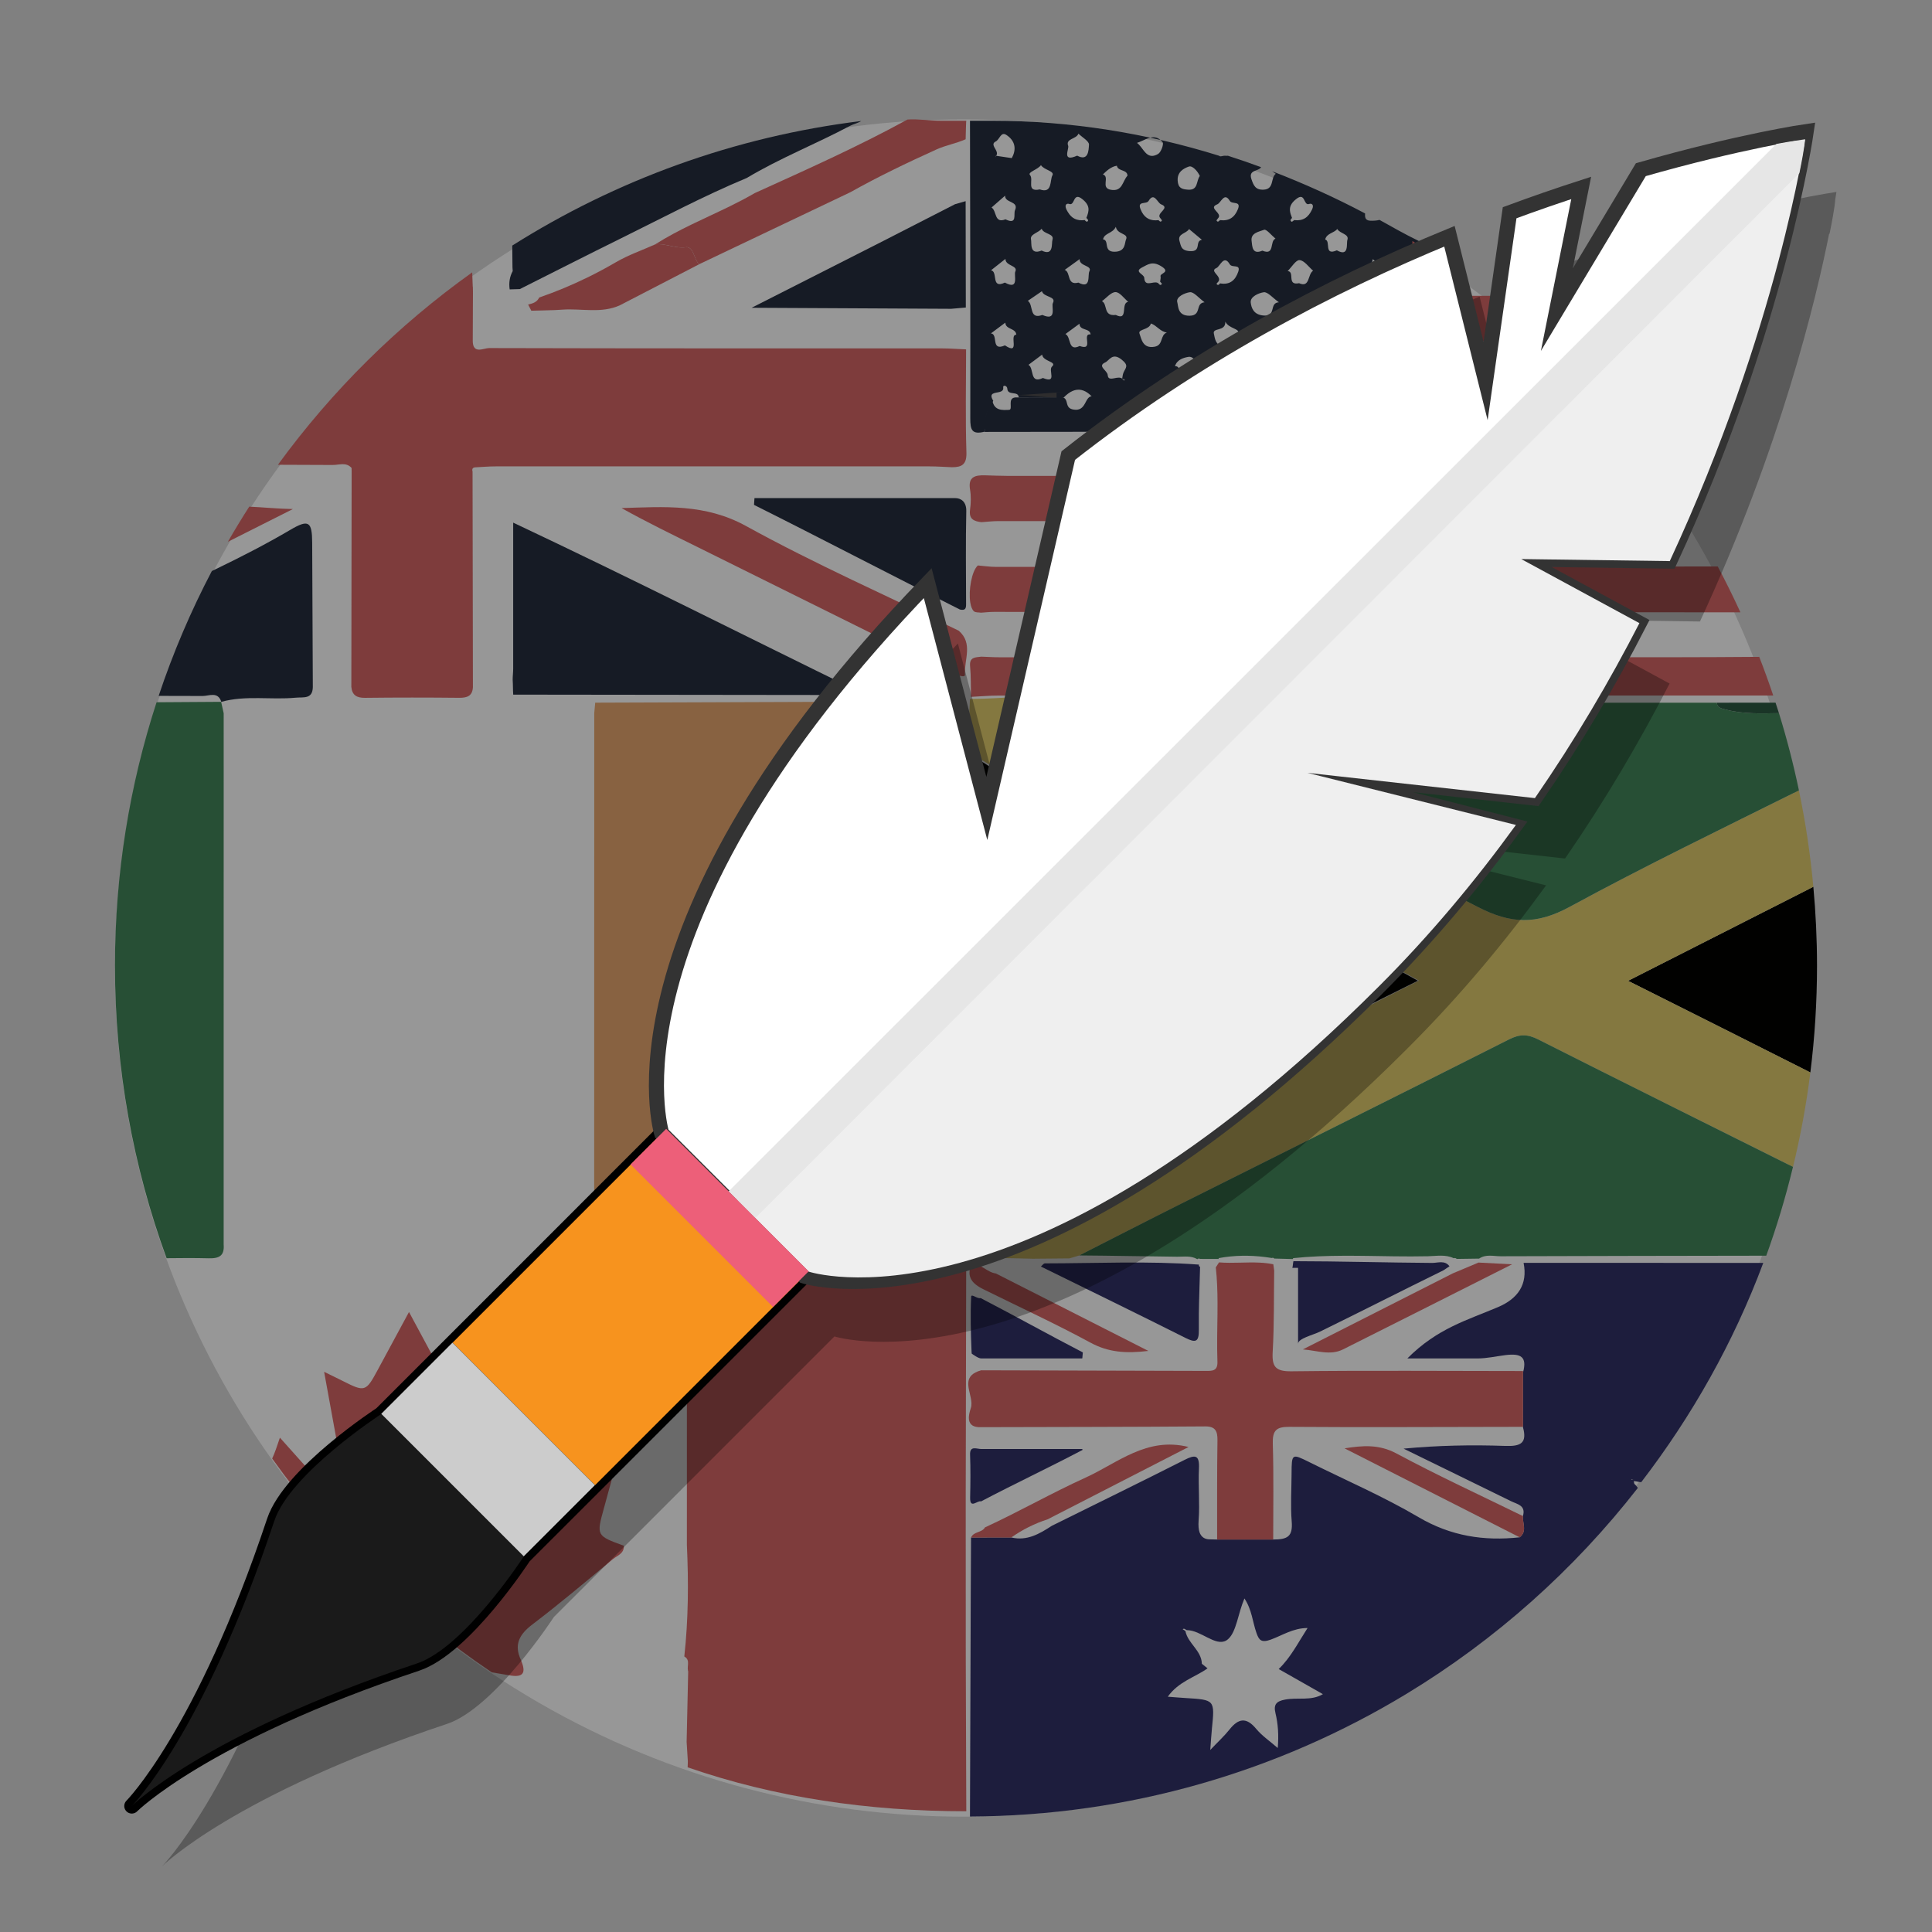 <?xml version="1.0" encoding="utf-8"?>
<!-- Generator: Adobe Illustrator 16.0.0, SVG Export Plug-In . SVG Version: 6.00 Build 0)  -->
<!DOCTYPE svg PUBLIC "-//W3C//DTD SVG 1.1//EN" "http://www.w3.org/Graphics/SVG/1.1/DTD/svg11.dtd">
<svg version="1.1" xmlns="http://www.w3.org/2000/svg" xmlns:xlink="http://www.w3.org/1999/xlink" x="0px" y="0px" width="128px"
	 height="128px" viewBox="0 0 128 128" enable-background="new 0 0 128 128" xml:space="preserve">
<rect x="0" y="0" width="128" height="128" fill="#808080" stroke="none"/>
<g id="Layer_2">
	<g>
		<circle fill="#979797" cx="63.843" cy="64.133" r="56.226"/>
		<path fill="none" d="M67.032,10.474c-0.334-0.05-0.667-0.099-1-0.147C66.365,10.375,66.698,10.424,67.032,10.474
			c0.302-0.546,0.231-1.036-0.174-1.396C67.264,9.438,67.334,9.927,67.032,10.474z"/>
		<polygon fill="none" points="65.995,10.332 65.98,10.318 65.995,10.332 66.001,10.321 66.001,10.321 		"/>
		<path fill="none" d="M64.265,8c0.478,0,0.956,0,1.434,0C65.134,8,64.568,7.972,64,7.972S62.866,8,62.302,8
			c0.572,0,1.145,0,1.717,0C64.101,8,64.183,8,64.265,8z"/>
		<path fill="none" d="M63.762,110.58c0.008-0.179,0.057-0.351,0.224-0.497c0.011,3.425,0.022,6.85,0.033,10.275l0,0
			c-0.011-3.426-0.022-6.851-0.033-10.276C63.818,110.229,63.77,110.401,63.762,110.58z"/>
		<path fill="none" d="M66.001,10.321c-0.007-0.001-0.014-0.002-0.021-0.003C65.987,10.319,65.994,10.32,66.001,10.321
			L66.001,10.321z"/>
		<path fill="none" d="M76.753,14.583c0.04-0.042,0.082-0.084,0.125-0.125C76.835,14.499,76.794,14.541,76.753,14.583L76.753,14.583
			z"/>
		<path fill="none" d="M39.365,82.686c0.002-11.813,0.004-23.625,0.006-35.436l0,0C39.369,59.061,39.367,70.873,39.365,82.686z"/>
		<path fill="none" d="M65.002,90.786c0.001-0.387,0.002-0.773,0.004-1.16c-0.195-0.046-0.536-0.087-0.62-0.138
			c0.084,0.051,0.425,0.092,0.62,0.138C65.004,90.013,65.003,90.399,65.002,90.786c-1.197,0.33-0.828,1.112-0.686,1.832
			C64.174,91.898,63.805,91.116,65.002,90.786z"/>
		<path fill="none" d="M76.346,10.328c-0.477,0.019-0.661-0.606-1.018-0.86h-0.001C75.685,9.721,75.868,10.347,76.346,10.328z"/>
		<path fill="none" d="M39.434,46.553c6.157-0.022,12.314-0.043,18.471-0.066l0,0C51.748,46.51,45.591,46.531,39.434,46.553
			L39.434,46.553z"/>
		<path fill="none" d="M71.831,14.582c0.047-0.048,0.095-0.096,0.144-0.144C71.926,14.485,71.878,14.533,71.831,14.582
			L71.831,14.582z"/>
		<path fill="none" d="M65.971,9.372c-0.317,0.162-0.056,0.398,0.045,0.641C65.915,9.77,65.653,9.534,65.971,9.372z"/>
		<path fill="none" d="M107.865,28.555L107.865,28.555c-4.761-0.01-9.521-0.021-14.281-0.03c-0.018-0.736-0.034-1.471-0.052-2.207
			c0.018,0.736,0.034,1.471,0.052,2.207C98.344,28.534,103.104,28.544,107.865,28.555z"/>
		<path fill="none" d="M85.553,84.188c-0.378-0.006-0.756-0.012-1.135-0.017C84.797,84.176,85.175,84.182,85.553,84.188
			L85.553,84.188z"/>
		<path fill="none" d="M79.426,87.057c0.013-1.043,0.059-2.086,0.082-3.129c0.348,0.013,0.695,0.026,1.042,0.039
			c0.086,0.78,0.111,1.563,0.114,2.344c-0.003-0.781-0.028-1.563-0.114-2.344c-0.347-0.013-0.694-0.026-1.042-0.04
			C79.484,84.971,79.438,86.014,79.426,87.057z"/>
		<path fill="none" d="M63.181,32.825c-0.104-0.618-0.212-1.234-0.107-1.869c0,0,0,0,0,0C62.969,31.59,63.077,32.208,63.181,32.825z
			"/>
		<path fill="none" d="M95.512,84.167L95.512,84.167c-2.761,1.353-5.521,2.706-8.283,4.058C89.99,86.873,92.751,85.52,95.512,84.167
			z"/>
		<path fill="none" d="M108.235,98.261c0.018,0.018,0.03,0.033,0.047,0.05C108.266,98.294,108.253,98.278,108.235,98.261
			L108.235,98.261z"/>
		<path fill="none" d="M63.995,28.273c-0.006-0.569-0.006-1.138-0.005-1.708C63.989,27.135,63.989,27.705,63.995,28.273z"/>
		<path fill="none" d="M64.281,84.617c0.13,0.385,0.516,0.628,0.957,0.842c-0.014,0.145-0.039,0.281-0.141,0.373
			c0.102-0.092,0.127-0.229,0.141-0.373C64.796,85.245,64.411,85.002,64.281,84.617z"/>
		<path fill="none" d="M34.764,20.665c0.125,0.042,0.291-0.01,0.436-0.08c0.513-0.016,1.027-0.019,1.54-0.04
			c-0.513,0.021-1.027,0.024-1.54,0.04C35.055,20.654,34.89,20.706,34.764,20.665z"/>
		<path fill="none" d="M32.54,22.878c0.074-0.003,0.147-0.007,0.22-0.01C32.687,22.872,32.613,22.875,32.54,22.878z"/>
		<path fill="none" d="M64.006,23.15L64.006,23.15c-0.397-0.017-0.794-0.044-1.191-0.058C63.212,23.105,63.609,23.133,64.006,23.15z
			"/>
		<path fill="none" d="M22.434,30.773c0.083-0.01,0.166-0.018,0.247-0.02C22.599,30.755,22.516,30.763,22.434,30.773z"/>
		<path fill="none" d="M83.1,23.971c-0.208,0.179-0.186,0.348-0.106,0.517C82.914,24.319,82.892,24.15,83.1,23.971z"/>
		<path fill="none" d="M83.093,25.225c0.032-0.035,0.063-0.069,0.096-0.104l0,0C83.156,25.156,83.125,25.19,83.093,25.225z"/>
		<path fill="none" d="M64.246,47.302C64.246,47.303,64.246,47.303,64.246,47.302c0-0.241,0.028-0.482,0.042-0.723l0,0
			C64.274,46.82,64.246,47.062,64.246,47.302z"/>
		<path fill="none" d="M70.853,83.371c0.218-0.065,0.435-0.131,0.652-0.195C71.287,83.24,71.07,83.306,70.853,83.371
			c-0.807,0.007-1.613,0.014-2.42,0.021l0,0C69.239,83.385,70.046,83.378,70.853,83.371z"/>
		<path fill="none" d="M80.717,18.661c0.038,0.036,0.076,0.074,0.113,0.111C80.793,18.735,80.756,18.697,80.717,18.661
			L80.717,18.661C80.717,18.661,80.717,18.661,80.717,18.661z"/>
		<path fill="none" d="M80.637,102c1.239,0,2.478,0,3.716,0C83.114,102,81.876,102,80.637,102L80.637,102z"/>
		<path fill="none" d="M83.188,25.121c-0.037,0.002-0.074,0.005-0.111,0.008C83.114,25.126,83.151,25.124,83.188,25.121
			C83.188,25.121,83.188,25.121,83.188,25.121z"/>
		<path fill="none" d="M63.95,30.562c-0.037,0.085-0.085,0.153-0.146,0.207C63.865,30.714,63.913,30.646,63.95,30.562z"/>
		<path fill="none" d="M85.671,83.356c2.234-0.233,4.473-0.15,6.711-0.122C90.144,83.206,87.905,83.123,85.671,83.356l-0.008,0.06
			h0.001C85.663,83.416,85.671,83.356,85.671,83.356z"/>
		<path fill="none" d="M83.824,83.28c-1.027-0.129-2.054-0.122-3.08,0.068l-0.011,0.053c0,0,0.011-0.053,0.011-0.052
			C81.771,83.158,82.797,83.151,83.824,83.28z"/>
		<path fill="none" d="M85.603,14.439C85.603,14.439,85.603,14.439,85.603,14.439c0.049,0.047,0.097,0.095,0.144,0.143
			C85.699,14.534,85.651,14.486,85.603,14.439L85.603,14.439z"/>
		<path fill="none" d="M45.564,110.547c0,0.044,0.004,0.087,0.012,0.128C45.568,110.634,45.565,110.591,45.564,110.547z"/>
		<path fill="none" d="M45.571,110.413c0.016-0.202,0.049-0.408-0.104-0.566C45.62,110.005,45.587,110.211,45.571,110.413z"/>
		<path fill="none" d="M63.183,46.5c-0.439,0.008-0.879,0.012-1.319,0.013C62.303,46.511,62.743,46.507,63.183,46.5z"/>
		<path fill="none" d="M31.375,30.99c-0.059,0.029-0.084,0.078-0.084,0.144C31.292,31.068,31.317,31.019,31.375,30.99z"/>
		<path fill="none" d="M74.499,25.128c-0.037-0.002-0.074-0.005-0.111-0.007l0,0C74.425,25.124,74.462,25.126,74.499,25.128z"/>
		<path fill="none" d="M74.36,25.092c0.009,0.01,0.018,0.02,0.027,0.029l0,0C74.379,25.111,74.369,25.102,74.36,25.092
			c-0.004-0.003-0.008-0.005-0.012-0.008c0,0,0,0,0,0C74.353,25.087,74.356,25.088,74.36,25.092z"/>
		<path fill="none" d="M108.757,98.265C108.757,98.265,108.757,98.265,108.757,98.265c-0.178-0.008-0.358-0.02-0.522-0.005
			c0,0.001,0.001,0.001,0.001,0.001C108.399,98.247,108.579,98.258,108.757,98.265z"/>
		<path fill="none" d="M45.491,115.409c0.027,0.427,0.054,0.853,0.081,1.279v-0.001C45.544,116.262,45.518,115.836,45.491,115.409
			C45.491,115.409,45.491,115.409,45.491,115.409z"/>
		<path fill="none" d="M45.571,110.413c-0.003,0.045-0.006,0.09-0.006,0.134C45.564,110.503,45.567,110.458,45.571,110.413z"/>
		<path fill="none" d="M74.349,25.084c-0.002,0.011-0.004,0.023-0.007,0.034C74.345,25.107,74.347,25.095,74.349,25.084
			L74.349,25.084z"/>
		<path fill="none" d="M80.429,13.752c0-0.004-0.003-0.008-0.003-0.013C80.426,13.744,80.429,13.748,80.429,13.752z"/>
		<polygon fill="none" points="108.216,98.262 108.216,98.262 108.232,98.258 		"/>
		<path fill="none" d="M108.286,98.057c0.033,0.029,0.054,0.055,0.063,0.076C108.34,98.111,108.319,98.086,108.286,98.057z"/>
		<path fill="none" d="M108.232,98.256L108.232,98.256c0.088-0.023,0.149-0.057,0.118-0.122
			C108.382,98.198,108.321,98.232,108.232,98.256z"/>
		<path fill="none" d="M76.578,25.858c0.08,0.021,0.16,0.053,0.24,0.096C76.738,25.911,76.658,25.879,76.578,25.858z"/>
		<path fill="none" d="M71.137,46.545c-0.006,0-0.012,0-0.017,0C71.125,46.545,71.131,46.545,71.137,46.545L71.137,46.545z"/>
		<path fill="none" d="M95.978,83.897c0.223-0.024,0.363-0.14,0.455-0.307C96.341,83.758,96.2,83.873,95.978,83.897
			c-0.155,0.09-0.311,0.18-0.466,0.27C95.667,84.077,95.822,83.987,95.978,83.897z"/>
		<path fill="none" d="M93.609,19.609c-0.008,0.995-0.016,1.991-0.024,2.986c-0.002,1.002-0.004,2.005-0.007,3.007
			c0.003-1.002,0.005-2.004,0.007-3.006C93.594,21.6,93.602,20.604,93.609,19.609z"/>
		<path fill="none" d="M71.655,25.838c0.088,0.021,0.175,0.052,0.262,0.1C71.83,25.891,71.743,25.859,71.655,25.838z"/>
		<path fill="none" d="M64,9.038c0-0.472,0.028-0.945,0.043-1.417C64.028,8.093,64,8.565,64,9.038c0,1.43,0,2.86,0,4.29
			C64,11.897,64,10.468,64,9.038z"/>
		<path fill="none" d="M79.471,101.478c0.104,0.3,0.326,0.441,0.692,0.438C79.797,101.919,79.574,101.777,79.471,101.478z"/>
		<path fill="none" d="M43.667,16.175c-0.083-0.002-0.167,0-0.251,0.01l0,0C43.5,16.176,43.584,16.173,43.667,16.175z"/>
		<path fill="none" d="M13.827,83.366c-0.929-0.024-1.859-0.019-2.789-0.006l0,0C11.968,83.348,12.897,83.342,13.827,83.366z"/>
		<path fill="none" d="M62.037,9.904c-1.934,0.876-3.847,1.794-5.702,2.833c-3.34,1.591-6.681,3.182-10.022,4.772
			c3.341-1.59,6.682-3.181,10.022-4.771C58.19,11.698,60.104,10.781,62.037,9.904z"/>
		<path fill="none" d="M108.286,98.057c-0.019,0.066-0.036,0.133-0.054,0.199l0,0C108.25,98.189,108.268,98.123,108.286,98.057z"/>
		<path fill="none" d="M76.338,25.826c0.08,0,0.16,0.011,0.24,0.032C76.498,25.836,76.418,25.826,76.338,25.826z"/>
		<path fill="none" d="M19.405,33.726c-1.436,0.723-2.872,1.446-4.308,2.169c0,0,0,0,0,0C16.533,35.171,17.969,34.448,19.405,33.726
			z"/>
		<path fill="none" d="M31.336,19.327c-0.017-0.426-0.033-0.852-0.05-1.278l0,0C31.303,18.476,31.319,18.901,31.336,19.327
			L31.336,19.327z"/>
		<path fill="none" d="M68.433,83.393c0.09,0.188,0.178,0.375,0.267,0.563l0,0C68.61,83.768,68.522,83.58,68.433,83.393z"/>
		<path fill="none" d="M80.765,83.636c-0.071,0.11-0.143,0.221-0.215,0.331C80.622,83.856,80.693,83.746,80.765,83.636
			L80.765,83.636z"/>
		<path fill="none" d="M65.148,83.346c0.274-0.004,0.548-0.004,0.821-0.002C65.696,83.342,65.423,83.342,65.148,83.346z"/>
		<path fill="none" d="M108.421,98.462c-0.008-0.01-0.013-0.019-0.021-0.027C108.408,98.443,108.413,98.452,108.421,98.462z"/>
		<path fill="none" d="M97.997,83.386c0.224-0.154,0.462-0.193,0.704-0.194C98.459,83.192,98.22,83.231,97.997,83.386
			c-0.015,0.088-0.028,0.176-0.042,0.263C97.969,83.562,97.982,83.474,97.997,83.386z"/>
		<rect x="74.388" y="25.121" fill="#161B25" width="0" height="0"/>
		<path fill="#161B25" d="M64.284,27.724c-0.001,0.737,0.093,1.104,0.973,0.869c-0.025-0.184-0.029-0.409-0.016-0.583
			c0.043-0.519,0.253-1.014,0.566-1.457C65.46,26,65.943,26.052,66.25,25.961c0.14-0.042,0.242-0.121,0.215-0.3
			c-0.026-0.174,0.26-0.118,0.271,0.082c0.028,0.509,0.734,0.114,0.762,0.596c0.994-0.002,1.987-0.004,2.98-0.006
			c0.393-0.407,0.785-0.583,1.177-0.493c0.088,0.021,0.175,0.052,0.262,0.099c0.16,0.086,0.319,0.217,0.479,0.397
			c0.994,0,1.988-0.001,2.982-0.002c0.32-0.34,0.641-0.509,0.96-0.508c0.08,0,0.16,0.011,0.24,0.032s0.16-0.114,0.24-0.071
			c0.16,0.085,0.32,0.213,0.479,0.213c0.993,0,1.987,0,2.98,0c0.64,0,1.28-0.515,1.921,0.166c0.993,0.001,1.987,0.085,2.981,0.085
			c0.438-0.494,0.877-0.583,1.317-0.4c0.2,0.083,0.4,0.251,0.601,0.458c0.993,0.002,1.986,0.014,2.979,0.016
			c0.637-0.889,1.277-0.656,1.92-0.002c0.512-0.004,1.023-0.005,1.535-0.008c0.016-0.239,0.03-0.476,0.046-0.715
			c0.003-1.002,0.005-2.003,0.007-3.006c0.009-0.996,0.017-1.991,0.024-2.986c-0.006-0.628,0.201-1.255,0.195-1.883
			C93.799,17.336,94,16.947,94,16.558l0,0c0-0.198,0-0.395,0-0.592c-1-0.485-1.797-0.952-2.607-1.398
			c-0.154,0.049-0.435,0.066-0.625,0.054c-0.34-0.022-0.341-0.261-0.329-0.482c-1.977-1.049-4.05-1.983-6.157-2.795
			c0.086,0.057,0.158,0.113,0.242,0.168c-0.361,0.275-0.084,1.018-0.806,1.053c-0.535,0.026-0.665-0.273-0.809-0.701
			c-0.215-0.638,0.468-0.491,0.641-0.789c-0.725-0.268-1.458-0.519-2.196-0.758c-0.047,0.005-0.098,0.006-0.157,0.001
			c-0.2-0.019-0.336,0.096-0.431-0.001C75.985,8.83,70.931,8,65.698,8c-0.478,0-0.956,0-1.434,0
			C64.275,14,64.296,21.086,64.284,27.724z M90.939,17.171c0.333,0.235,0.665,0.471,0.997,0.707
			c-0.502,0.099,0.066,1.456-0.943,0.847c-1.059,0.419-0.259-0.763-0.781-0.773C90.313,17.559,90.943,17.661,90.939,17.171z
			 M90.949,21.372c0.331,0.232,0.662,0.465,0.994,0.698c-0.506,0.071-0.012,1.328-0.95,0.835c-0.984,0.397-0.264-0.815-0.814-0.797
			C90.348,21.771,90.938,21.875,90.949,21.372z M88.66,25.113c-0.932,0.126-0.709-0.525-0.816-0.793
			c-0.203-0.507,0.618-0.399,0.699-0.824c0.299,0.228,0.532,0.542,0.974,0.651C88.908,24.217,89.487,25.001,88.66,25.113z
			 M88.598,15.171c0.172,0.31,0.803,0.33,0.671,0.721c-0.082,0.245,0.133,1.158-0.699,0.693c-0.892,0.39-0.379-0.624-0.774-0.716
			C87.897,15.447,88.372,15.452,88.598,15.171z M88.578,19.304c0.298,0.22,0.879,0.574,0.849,0.638
			c-0.215,0.454-0.221,1.245-0.897,0.989c-0.959,0.113-0.512-0.611-0.729-0.894C87.585,19.757,88.374,19.646,88.578,19.304z
			 M85.78,22.941c-0.49,0.027,0.041-0.734-0.47-0.795c0.071-0.429,0.727-0.223,0.757-0.696c0.306,0.228,0.611,0.457,0.917,0.685
			C86.629,22.437,86.723,23.331,85.78,22.941z M85.579,13.496c0.032-0.05,0.073-0.1,0.122-0.151s0.106-0.103,0.173-0.156
			c0.628-0.5,0.471,0.471,0.865,0.323c0.151-0.057,0.341,0.041,0.19,0.363c-0.252,0.54-0.606,0.776-1.184,0.708
			c-0.058,0.039-0.144,0.123-0.169,0.108c-0.035-0.022-0.057-0.043-0.067-0.065c-0.03-0.064,0.035-0.127,0.093-0.186c0,0,0,0,0,0
			c0,0,0,0,0,0l0,0c0,0,0,0-0.001,0C85.457,14.08,85.382,13.796,85.579,13.496z M86.1,17.233c0.315,0.025,0.6,0.45,0.896,0.702
			c-0.373,0.235-0.195,1.153-0.929,0.828c-0.848,0.172-0.251-0.771-0.757-0.803C85.575,17.699,85.857,17.214,86.1,17.233z
			 M84.438,24.318c-0.239,0.271-0.078,1.099-0.873,0.719c-0.082-0.04-0.215,0.024-0.328,0.049c-0.001,0.011,0,0.021-0.002,0.032
			l-0.001,0c-0.015,0.001-0.029,0.002-0.045,0.003c-0.032,0.034-0.063,0.069-0.096,0.104c-0.006-0.032-0.011-0.064-0.016-0.096
			c0.037-0.003,0.074-0.005,0.111-0.008c0.01-0.01,0.019-0.02,0.027-0.029c0.007-0.001,0.014-0.004,0.021-0.005
			c0.017-0.208-0.152-0.403-0.243-0.598c-0.079-0.169-0.102-0.338,0.106-0.517c0.277-0.239,0.645-0.614,1.041-0.066
			C84.242,24.047,84.745,23.971,84.438,24.318z M83.75,15.223c0.15-0.06,0.497,0.377,0.755,0.588
			c-0.402,0.146-0.024,1.148-0.869,0.796c-0.698,0.298-0.668-0.324-0.714-0.641C82.844,15.425,83.427,15.351,83.75,15.223z
			 M83.725,19.363c0.262-0.038,0.588,0.369,1.005,0.663c-0.67,0.042-0.143,0.935-0.994,0.88c-0.692-0.044-0.832-0.524-0.872-0.86
			C82.815,19.651,83.401,19.41,83.725,19.363z M80.717,18.661c0.203-0.276-0.252-0.528-0.279-0.726
			c-0.009-0.066,0.029-0.125,0.156-0.178c0.238-0.1,0.486-0.922,0.882-0.247c0.154,0.263,0.743-0.047,0.56,0.495
			c-0.194,0.572-0.565,0.885-1.205,0.768c-0.067,0.087-0.144,0.167-0.232,0.033c-0.003-0.004,0.001-0.012,0.009-0.022
			C80.628,18.752,80.686,18.698,80.717,18.661C80.717,18.661,80.717,18.661,80.717,18.661S80.717,18.661,80.717,18.661
			L80.717,18.661L80.717,18.661z M80.438,13.687c0.017-0.035,0.05-0.069,0.106-0.102c0.028-0.017,0.063-0.033,0.104-0.048
			c0.248-0.097,0.462-0.843,0.831-0.227c0.149,0.249,0.762-0.025,0.537,0.545c-0.219,0.554-0.599,0.805-1.19,0.729
			c-0.07,0.068-0.143,0.167-0.227,0.03c-0.004-0.005-0.002-0.015,0.005-0.026c0.018-0.034,0.068-0.089,0.096-0.129c0,0,0,0-0.001,0
			c0.244-0.253-0.251-0.496-0.27-0.707c0-0.004-0.003-0.008-0.003-0.013C80.426,13.721,80.43,13.704,80.438,13.687z M81.18,21.309
			c0.247,0.495,0.989,0.43,0.875,0.829c-0.077,0.27-0.094,0.915-0.883,0.85c-0.691-0.057-0.684-0.646-0.746-0.861
			C80.293,21.672,81.213,22.002,81.18,21.309z M74.36,25.091c0.009,0.01,0.019,0.02,0.027,0.03c0.037,0.002,0.074,0.005,0.111,0.007
			c-0.005,0.032-0.011,0.064-0.016,0.097c-0.031-0.035-0.063-0.069-0.096-0.104c-0.016-0.001-0.03-0.002-0.046-0.003
			c0.003-0.011,0.005-0.023,0.007-0.034c-0.134-0.102-0.326-0.063-0.504-0.028c-0.076,0.015-0.149,0.029-0.214,0.03
			c-0.13,0.003-0.225-0.044-0.239-0.233c-0.023-0.316-0.72-0.593-0.163-0.843c0.266-0.119,0.464-0.678,1.079-0.19
			c0.506,0.402,0.275,0.536,0.134,0.854c-0.056,0.125-0.067,0.271-0.093,0.409C74.353,25.086,74.356,25.088,74.36,25.091z
			 M78.767,11.035c0.231-0.08,0.577,0.297,0.724,0.625c-0.253,0.332-0.089,0.954-0.777,0.907c-0.417-0.028-0.66-0.107-0.69-0.603
			C77.987,11.39,78.424,11.153,78.767,11.035z M79.63,15.888c-0.496,0.078,0.003,0.792-0.785,0.75
			c-0.617-0.032-0.6-0.358-0.695-0.652c-0.166-0.512,0.454-0.506,0.628-0.81C79.039,15.395,79.3,15.613,79.63,15.888z M78.831,19.36
			c0.26-0.035,0.579,0.377,0.975,0.666c-0.643,0.058-0.163,0.883-0.993,0.892c-0.808,0.009-0.742-0.651-0.813-0.884
			C77.887,19.662,78.511,19.403,78.831,19.36z M78.756,23.642c0.277-0.042,0.659,0.376,0.651,0.715
			c-0.004,0.155,0.224,0.995-0.574,0.632c-0.825,0.434-0.447-0.767-0.986-0.729C77.98,23.812,78.447,23.688,78.756,23.642z
			 M76.493,22.972c-0.783,0.14-0.868-0.511-0.999-0.872c-0.112-0.309,0.662-0.234,0.754-0.669c0.391,0.125,0.604,0.539,1.06,0.598
			C76.836,22.205,77.096,22.865,76.493,22.972z M76.889,18.307c0.027,0.108-0.018,0.235-0.029,0.354
			c0.042,0.05,0.13,0.129,0.119,0.145c-0.011,0.017-0.021,0.03-0.032,0.041c-0.075,0.074-0.141,0.003-0.2-0.074c0,0,0,0,0,0
			c-0.226-0.191-0.679,0.141-0.861-0.098c-0.042-0.055-0.069-0.14-0.077-0.27c-0.014-0.253-0.714-0.394-0.133-0.692
			c0.379-0.195,0.673-0.427,1.243-0.083C77.607,18.046,76.834,18.094,76.889,18.307z M76.878,14.458
			c0.035,0.053,0.114,0.132,0.101,0.155c-0.011,0.017-0.021,0.031-0.031,0.041c-0.071,0.072-0.134-0.011-0.195-0.07
			c0.001,0,0.001,0,0.001,0l0,0c0,0-0.001,0-0.001,0.001c-0.519,0.066-0.874-0.118-1.102-0.536c-0.032-0.06-0.062-0.124-0.089-0.193
			c-0.226-0.571,0.387-0.296,0.536-0.545c0.369-0.617,0.582,0.13,0.83,0.227C77.584,13.791,76.546,14.115,76.878,14.458z
			 M75.327,9.467c0.498-0.154,1.008-0.588,1.493-0.244c0.068,0.049,0.138,0.114,0.205,0.198c0.094,0.115-0.1,0.663-0.297,0.778
			c-0.146,0.086-0.272,0.125-0.383,0.129C75.868,10.347,75.685,9.721,75.327,9.467L75.327,9.467
			C75.328,9.467,75.327,9.467,75.327,9.467z M73.995,10.979c0.065,0.388,0.695,0.235,0.703,0.661
			c-0.347,0.383-0.324,1.071-1.103,0.934c-0.706-0.125-0.036-0.85-0.525-1.019C73.338,11.298,73.608,11.044,73.995,10.979z
			 M74.602,15.868c-0.103,0.23-0.013,0.798-0.747,0.811c-0.793,0.013-0.328-0.764-0.777-0.822c0.101-0.441,0.63-0.368,0.85-0.833
			C74.013,15.555,74.792,15.444,74.602,15.868z M73.909,19.353c0.281,0.002,0.56,0.414,0.839,0.646
			c-0.523,0.06,0.04,1.305-0.824,0.867c-0.854,0.105-0.524-0.72-0.917-0.912C73.308,19.737,73.61,19.351,73.909,19.353z
			 M71.529,22.923c-0.797,0.397-0.546-0.603-0.941-0.792c0.31-0.228,0.619-0.456,0.929-0.683c0.011,0.482,0.689,0.266,0.739,0.708
			C71.633,22.068,72.517,23.278,71.529,22.923z M70.769,9.659c-0.187-0.49,0.553-0.432,0.679-0.805
			c0.249,0.244,0.715,0.502,0.7,0.73c-0.023,0.387-0.041,1.125-0.783,0.728C70.314,10.779,70.847,9.864,70.769,9.659z
			 M70.837,13.512c0.395,0.147,0.238-0.823,0.864-0.324c0.535,0.426,0.468,0.772,0.273,1.25c0.076,0.079,0.19,0.164,0.048,0.251
			c-0.024,0.015-0.146-0.069-0.146-0.107c0,0,0,0,0,0l0,0c0,0-0.023,0-0.023,0c-0.504,0.06-0.851-0.112-1.095-0.519
			c-0.035-0.058-0.074-0.121-0.105-0.188C70.503,13.553,70.686,13.455,70.837,13.512z M71.529,17.167
			c-0.026,0.491,0.859,0.403,0.643,0.816c-0.127,0.242,0.139,1.199-0.725,0.74c-0.791,0.209-0.488-0.688-0.906-0.843
			C70.87,17.643,71.2,17.405,71.529,17.167z M69.703,24.279c-0.282,0.248,0.374,1.163-0.608,0.763
			c-0.898,0.423-0.563-0.642-0.956-0.871c0.302-0.226,0.604-0.452,0.906-0.678C69.082,23.947,70.063,23.962,69.703,24.279z
			 M68.966,10.941c0.197,0.321,0.919,0.392,0.759,0.678c-0.183,0.326,0.017,1.229-0.838,0.93c-0.934,0.192-0.375-0.651-0.65-0.955
			C68.065,11.407,68.763,11.235,68.966,10.941z M69.728,15.893c-0.074,0.229,0.095,1.104-0.717,0.707
			c-0.823,0.329-0.647-0.496-0.705-0.744c-0.077-0.338,0.487-0.43,0.708-0.7C69.148,15.528,69.866,15.463,69.728,15.893z
			 M69.03,19.292c0.112,0.416,0.973,0.325,0.727,0.788c-0.122,0.229,0.305,1.228-0.699,0.786c-0.902,0.333-0.57-0.679-0.961-0.935
			C68.408,19.717,68.72,19.504,69.03,19.292z M65.971,9.372c0.258-0.132,0.339-0.667,0.693-0.439
			c0.071,0.046,0.136,0.095,0.194,0.146c0.405,0.36,0.476,0.85,0.175,1.396c-0.335-0.051-0.668-0.1-1.001-0.148
			c-0.011-0.001-0.021-0.003-0.031-0.005c-0.002,0.003-0.003,0.007-0.006,0.01c-0.015,0.029-0.028,0.058-0.043,0.087
			c0.01-0.033,0.019-0.067,0.028-0.1c0.007,0.001,0.014,0.002,0.021,0.003c0.071-0.101,0.058-0.205,0.015-0.309
			C65.915,9.77,65.653,9.534,65.971,9.372z M66.592,12.962c-0.032,0.5,0.939,0.344,0.654,0.968c-0.114,0.25,0.178,0.994-0.631,0.6
			c-0.754,0.303-0.566-0.56-0.922-0.782C65.992,13.486,66.292,13.225,66.592,12.962z M66.613,17.152
			c-0.005,0.483,0.856,0.425,0.652,0.847c-0.108,0.224,0.283,1.254-0.689,0.723c-0.948,0.451-0.437-0.734-0.918-0.814
			C65.977,17.656,66.295,17.404,66.613,17.152z M66.605,21.376c0.018,0.472,0.693,0.346,0.729,0.802
			c-0.506-0.021,0.298,1.404-0.753,0.704c-0.966,0.426-0.421-0.756-0.932-0.792C65.969,21.853,66.286,21.615,66.605,21.376z"/>
		<path fill="#010100" d="M114.751,68.438c1.731,0.871,3.46,1.744,5.19,2.615c0.291-2.318,0.441-4.68,0.441-7.077
			c0-1.762-0.085-3.504-0.243-5.225c-4.041,2.051-8.111,4.117-12.277,6.231C110.284,66.196,112.519,67.315,114.751,68.438z"/>
		<path fill="#161B25" d="M33.969,17.959c-0.208,0.381-0.263,0.788-0.202,1.214c0.225-0.006,0.449-0.013,0.673-0.02
			c2.242-1.126,4.477-2.266,6.727-3.375c2.755-1.359,5.468-2.806,8.309-3.987c2.197-1.316,4.584-2.253,6.839-3.452
			c0.231-0.123,0.519-0.176,0.744-0.321c-8.422,1.034-16.27,3.926-23.121,8.252c0.005,0.48,0.01,0.961,0.015,1.441
			C33.958,17.795,33.963,17.877,33.969,17.959z"/>
		<path fill="#7E3C3C" d="M94.517,16.559c-0.313-0.201-0.627-0.397-0.943-0.593c0,0.197,0,0.395,0,0.592
			C93.888,16.558,94.202,16.559,94.517,16.559z"/>
		<path fill="#7E3C3C" d="M93.573,16.558L93.573,16.558C93.573,16.558,93.573,16.558,93.573,16.558c0-0.198,0-0.395,0-0.592l0,0
			C93.573,16.163,93.573,16.36,93.573,16.558z"/>
		<path fill="#7E3C3C" d="M45.571,116.688c-0.004,0.193-0.008,0.388-0.012,0.582l0,0C45.563,117.076,45.567,116.882,45.571,116.688
			L45.571,116.688z"/>
		<path fill="#7E3C3C" d="M49.995,12.797c-0.533,0.311-1.081,0.595-1.634,0.867c-1.661,0.816-3.377,1.522-4.944,2.521
			c0.084-0.009,0.168-0.012,0.251-0.01c0.499,0.014,0.974,0.213,1.496,0.219c0.087,0.001,0.175-0.003,0.265-0.014
			c0.54-0.068,0.529,0.781,0.885,1.129c3.341-1.59,6.682-3.181,10.022-4.772c1.854-1.04,3.768-1.957,5.702-2.833
			c0.645-0.292,1.291-0.391,1.938-0.677C63.99,8.755,64.004,8,64.019,8c-0.572,0-1.145,0-1.717,0c-0.729,0-1.454-0.132-2.175-0.082
			C56.812,9.732,53.436,11.235,49.995,12.797z"/>
		<path fill="#1D1D3D" d="M108.057,98h0.088c0.001,0,0.045,0.131,0.046,0.131c0.164-0.015,0.367,0.062,0.545,0.068
			c3.368-4.39,6.116-9.256,8.086-14.529c-5.295-0.005-10.585,0.004-15.88-0.002c0.289,1.439-0.388,2.374-1.69,2.929
			C97.194,87.473,95.232,88,93.24,90c1.552,0,3.104,0,4.655,0c0.614,0,1.235-0.144,1.84-0.22c1.022-0.128,1.453,0.103,1.17,1.149
			c0,1.229-0.001,2.406-0.002,3.635c0.283,1.049-0.152,1.269-1.171,1.232c-2.224-0.078-4.453-0.036-6.742,0.18
			c2.372,1.161,4.746,2.313,7.116,3.48c0.41,0.202,1.006,0.277,0.79,0.989c-0.032,0.475,0.297,1.004-0.213,1.406
			c-2.372,0.259-4.568-0.08-6.698-1.334c-2.32-1.365-4.812-2.441-7.229-3.642c-1.177-0.584-1.179-0.582-1.186,0.777
			c-0.005,1.024-0.074,2.129,0.009,3.147c0.08,0.994-0.267,1.198-1.227,1.198c-1.238,0-2.477,0-3.716,0
			c-0.179,0-0.337-0.011-0.474-0.01c-0.366,0.003-0.589-0.176-0.692-0.476c-0.064-0.187-0.082-0.453-0.059-0.766
			c0.085-1.141-0.031-2.304,0.022-3.448c0.043-0.914-0.244-0.937-0.963-0.571c-2.916,1.478-5.853,2.91-8.781,4.361
			c-0.818,0.533-1.649,1.024-2.693,0.773c-0.888,0.001-1.774,0.003-2.662,0.004c-0.006,1.246-0.012,2.492-0.019,3.738
			c-0.018,4.916-0.034,9.832-0.052,14.749c10.575-0.049,20.462-3.007,28.901-8.117c5.914-3.583,11.117-8.223,15.348-13.656
			c-0.027-0.039-0.059-0.079-0.093-0.12c-0.008-0.01-0.013-0.019-0.021-0.027c-0.034-0.04-0.076-0.082-0.117-0.124
			c-0.017-0.017-0.029-0.164-0.047-0.182c-0.009,0.002-0.018-0.129-0.026-0.129h0.007l0,0c-0.001,0-0.004,0-0.004,0
			c0.008,0,0.014,0.127,0.021,0.125c0.018-0.066-0.14-0.067-0.121-0.134C108.145,98.021,108,98.078,108,98.1c0,0,0,0.017,0,0.018
			C108,98.183,108.145,98,108.057,98z M85.144,112.601c-0.591,0.109-0.775,0.333-0.643,0.889c0.173,0.723,0.226,1.457,0.153,2.32
			c-0.517-0.451-1.042-0.805-1.43-1.271c-0.652-0.789-1.177-0.696-1.768,0.047c-0.345,0.435-0.761,0.813-1.273,1.353
			c0.047-0.607,0.069-1.005,0.109-1.4c0.195-1.923,0.197-1.922-1.747-2.04c-0.353-0.021-0.704-0.053-1.177-0.088
			c0.728-1.018,1.801-1.282,2.635-1.878c-0.125-0.102-0.251-0.203-0.377-0.304c-0.025-0.893-0.932-1.344-1.089-2.17
			c-0.06-0.042-0.12-0.076-0.181-0.118c0.115-0.099,0.212,0.061,0.279,0.061c0.001,0,0.002,0,0.002,0
			c0.924,0,1.889,1.098,2.604,0.686c0.048-0.027,0.095-0.066,0.14-0.107c0.534-0.484,0.647-1.702,1.066-2.68
			c0.497,0.749,0.54,1.559,0.797,2.287c0.162,0.458,0.309,0.672,0.938,0.444c0.765-0.276,1.487-0.771,2.448-0.772
			c-0.631,0.976-1.116,1.953-1.913,2.718c0.977,0.555,1.952,1.109,2.929,1.664C86.866,112.705,85.976,112.445,85.144,112.601z"/>
		<path fill="#274F35" d="M13.827,83.366c0.729,0.019,1.049-0.192,0.991-0.919c0.001-11.729,0.001-23.458,0.002-35.187
			c-0.056-0.252-0.112-0.505-0.169-0.757l0.011-0.005c-1.43,0.009-2.859,0.019-4.289,0.028c-1.787,5.495-2.756,11.358-2.756,17.449
			c0,6.812,1.208,13.341,3.421,19.385C11.968,83.348,12.897,83.342,13.827,83.366z"/>
		<path fill="#7E3C3C" d="M107.865,28.555c-0.823-1.018-1.681-2.006-2.571-2.963c-3.905,0.004-7.811,0.007-11.716,0.011
			c-0.016,0.239-0.03,0.478-0.046,0.716c0.018,0.736,0.034,1.471,0.052,2.207C98.344,28.534,103.104,28.544,107.865,28.555z"/>
		<path fill="#7E3C3C" d="M102.299,22.602c-1.131-1.047-2.302-2.051-3.517-3.004c-1.724,0.003-3.448,0.009-5.173,0.011
			c-0.008,0.995-0.016,1.991-0.024,2.987C96.49,22.597,99.395,22.6,102.299,22.602z"/>
		<path fill="#161B25" d="M92.117,28.583c0.488,0,0.978-0.038,1.467-0.058c-0.018-0.736-0.034-1.471-0.052-2.207
			c-0.512,0.004-1.023,0.007-1.535,0.011c-0.636-0.133-0.135,0.719-0.815,0.841c-0.916,0.165-0.563-0.835-1.104-0.833
			c-0.992-0.001-1.985-0.003-2.979-0.005c-0.634-0.142-0.168,0.688-0.822,0.834c-0.963,0.214-0.521-0.888-1.096-0.83l0,0
			c-0.994,0-1.988-0.168-2.981-0.169C81.258,27.159,81.256,27,80.278,26c-0.993,0-1.987,0-2.98,0c-0.978,1-0.979,1.159-1.92,0.166
			c-0.994,0.001-1.988,0.085-2.982,0.086c-0.572-0.055-0.374,1.084-1.335,0.871C70.407,26.978,71,26.17,70,26.312c0,0,0,0.01,0,0.01
			c-1,0.001-1.748,0.008-2.741,0.01c-0.55,0.057-0.114,0.809-0.409,0.822c-0.432,0.02-0.985,0.07-1.102-0.625
			c-0.313,0.443-0.494,0.916-0.537,1.434c-0.014,0.173,0.005,0.351,0.03,0.535l-0.005,0.118
			C74.194,28.605,83.159,28.596,92.117,28.583z"/>
		<path fill="#2E2D2E" d="M70,26h0.479c-0.993,0-2.227,0.17-3.22,0.172C68.252,26.17,69,26.333,70,26.332C70,26.331,70,26,70,26z"/>
		<path fill="#2E2D2E" d="M65.808,26.529c-0.313,0.443-0.523,0.915-0.566,1.434C65.284,27.444,65.494,26.973,65.808,26.529
			C65.808,26.53,65.808,26.53,65.808,26.529z"/>
		<path fill="#2E2D2E" d="M75.378,26.333c-0.994,0.001-1.988,0.001-2.982,0.002C73.39,26.335,74.384,26.334,75.378,26.333
			L75.378,26.333z"/>
		<path fill="#2E2D2E" d="M85.181,26.335L85.181,26.335c-0.994,0-1.988-0.001-2.981-0.002
			C83.192,26.334,84.187,26.335,85.181,26.335L85.181,26.335z"/>
		<path fill="#847840" d="M103.999,60.079c-2.229,1.212-3.919,1.14-6.145-0.019c-8.643-4.497-17.405-9.036-26.121-13.394
			C71.522,46.562,71.336,47,71.137,46l0,0c-0.006,0-0.012,0-0.017,0c-2.286,0-4.571,0.296-6.856,0.307
			c-0.014,0.241-0.028,0.619-0.042,0.86c0.026,0.96,0.053,1.987,0.08,2.946c0.634,0.068,1.124,0.506,1.667,0.776
			c8.892,4.435,17.779,8.896,26.667,13.339c0.395,0.197,0.779,0.421,1.375,0.739c-2.187,1.102-4.203,2.131-6.228,3.14
			C79.956,72.01,72.128,75.91,64.3,79.811c-0.025,0.866-0.051,1.732-0.076,2.598c-0.013,0.397,0.086,0.668,0.328,0.813
			c0.145,0.088,0.342,0.129,0.596,0.125c0.274-0.004,0.548-0.004,0.821-0.002c0.82,0.006,1.643,0.034,2.463,0.049
			c0.807-0.008,1.613-0.015,2.42-0.022c0.218-0.064,0.435-0.13,0.652-0.194c2.254-1.146,4.503-2.303,6.764-3.435
			c7.24-3.626,14.491-7.23,21.719-10.881c0.702-0.354,1.216-0.351,1.914,0.002c5.619,2.838,11.259,5.636,16.892,8.445
			c0.495-2.044,0.883-4.131,1.148-6.255c-1.73-0.871-3.459-1.744-5.19-2.615c-2.232-1.122-4.467-2.241-6.889-3.456
			c4.166-2.115,8.236-4.181,12.277-6.231c-0.199-2.167-0.52-4.297-0.956-6.386C114.1,54.895,108.985,57.368,103.999,60.079z"/>
		<polygon fill="#847840" points="71.137,46.545 71.137,46.545 71.137,46.545 		"/>
		<path fill="#847840" d="M71.103,46.545c-2.286,0.012-4.641,0.023-6.856,0.034c0,0,0,0,0,0
			C66.462,46.568,68.817,46.557,71.103,46.545z"/>
		<path fill="#847840" d="M64.552,83.222c-0.242-0.145-0.341-0.415-0.328-0.813l0,0C64.211,82.807,64.311,83.077,64.552,83.222z"/>
		<path fill="#847840" d="M68.433,83.393c-0.82-0.015-1.643-0.043-2.463-0.049C66.79,83.35,67.611,83.378,68.433,83.393
			L68.433,83.393z"/>
		<path fill="#7E3C3C" d="M63.779,110.988c-0.007-0.136-0.024-0.273-0.018-0.408C63.755,110.715,63.772,110.853,63.779,110.988z"/>
		<path fill="#7E3C3C" d="M22.434,30.773c0.083-0.01,0.166-0.018,0.247-0.02c0.218-0.002,0.43,0.045,0.612,0.251
			c0.001,0.077,0.003,0.155,0.004,0.232c-0.007,4.758-0.013,9.516-0.02,14.274c0.054,0.552,0.358,0.729,0.905,0.723
			c2.082-0.025,4.165-0.023,6.247-0.002c0.53,0.005,0.873-0.124,0.903-0.707c-0.008-4.761-0.016-9.521-0.024-14.281
			c-0.012-0.041-0.018-0.077-0.018-0.11c0-0.065,0.026-0.115,0.084-0.144c0.029-0.015,0.066-0.024,0.112-0.027
			c0.449-0.022,0.897-0.063,1.346-0.063c9.59-0.003,19.18-0.003,28.77,0c0.49,0,0.98,0.037,1.47,0.056c0,0,0,0,0,0l0,0
			c0.324-0.001,0.569-0.045,0.73-0.188c0.061-0.054,0.109-0.122,0.146-0.207c0.061-0.141,0.088-0.331,0.08-0.582
			c-0.018-0.568-0.029-1.138-0.034-1.707c-0.006-0.569-0.006-1.138-0.005-1.708c0.003-1.139,0.016-2.277,0.016-3.416
			c-0.397-0.017-0.794-0.044-1.191-0.058c-0.132-0.004-0.265-0.007-0.397-0.007c-10.007-0.002-20.014,0.006-30.021-0.021
			c-0.352-0.001-1.076,0.438-1.075-0.488l0,0c0.004-1.083,0.009-2.166,0.013-3.249c0,0,0,0,0,0c-0.017-0.426-0.033-0.852-0.05-1.278
			c-4.945,3.529-9.293,7.838-12.872,12.746c1.205,0.005,2.41,0.007,3.614,0.014C22.16,30.81,22.296,30.789,22.434,30.773z"/>
		<path fill="#7E3C3C" d="M63.074,30.956c0.324-0.001,0.569-0.044,0.73-0.188C63.643,30.911,63.398,30.955,63.074,30.956
			L63.074,30.956z"/>
		<path fill="#7E3C3C" d="M63.99,26.566c0.003-1.139,0.016-2.278,0.016-3.416l0,0C64.006,24.289,63.994,25.427,63.99,26.566z"/>
		<path fill="#7E3C3C" d="M31.305,19h0.016c0,0,0.008,0,0.007,0c-0.004,1-0.166,2.329-0.171,3.412c0,0-0.157,0.059-0.157,0.059
			c0,0,0-0.158,0-0.159C31,21.23,31.3,20,31.305,19z"/>
		<path fill="#7E3C3C" d="M40.789,17.382c-0.602,0.351-1.217,0.681-1.843,0.988c-1.044,0.512-2.12,0.961-3.224,1.342l0,0
			c-0.144,0.313-0.434,0.395-0.732,0.464c0.07,0.136,0.141,0.272,0.21,0.409c0.513-0.016,1.027-0.019,1.54-0.04
			c0.171-0.007,0.341-0.016,0.512-0.029c1.274-0.094,2.584,0.273,3.821-0.292c1.747-0.904,3.494-1.809,5.241-2.713
			c-0.356-0.349-0.346-1.197-0.885-1.129c-0.09,0.011-0.178,0.015-0.265,0.014c-0.521-0.006-0.997-0.205-1.496-0.219
			c-0.083-0.002-0.167,0-0.251,0.01C42.54,16.58,41.636,16.888,40.789,17.382z"/>
		<path fill="#7E3C3C" d="M43.667,16.175c0.499,0.015,0.975,0.213,1.496,0.219C44.641,16.388,44.166,16.189,43.667,16.175z"/>
		<path fill="#7E3C3C" d="M35.721,19.711c1.104-0.38,2.18-0.83,3.224-1.342C37.901,18.882,36.825,19.331,35.721,19.711
			L35.721,19.711L35.721,19.711z"/>
		<path fill="#7E3C3C" d="M64.784,37.463c-0.413,0.38-0.625,1.655-0.501,2.451c0.042,0.265,0.12,0.478,0.242,0.585
			c0.103,0.092,0.313,0.065,0.473,0.093c0.285-0.019,0.57-0.054,0.855-0.054c16.485,0.008,32.97,0.019,49.454,0.03
			c-0.471-1.03-0.973-2.042-1.502-3.038c-15.934,0.012-31.867,0.022-47.802,0.028C65.597,37.559,65.19,37.496,64.784,37.463z"/>
		<path fill="#7E3C3C" d="M64.784,37.463L64.784,37.463c-0.413,0.38-0.625,1.655-0.501,2.451
			C64.158,39.118,64.371,37.843,64.784,37.463z"/>
		<path fill="#274F35" d="M71.733,46.939c8.716,4.357,17.479,8.625,26.121,13.121c2.226,1.158,3.915,1.23,6.145,0.019
			c4.986-2.711,10.101-5.184,15.185-7.714c-0.364-1.736-0.805-3.444-1.324-5.118c-1.172,0.019-2.347,0.073-3.505-0.231
			c-0.296-0.078-0.558-0.104-0.618-0.457c-14.2-0.004-28.399-0.008-42.6-0.013C71.336,46.678,71.522,46.834,71.733,46.939z"/>
		<path fill="#274F35" d="M113.736,46.558c-14.2-0.004-28.399-0.008-42.6-0.013l0,0C85.337,46.55,99.536,46.554,113.736,46.558z"/>
		<path fill="#7E3C3C" d="M110.772,43.544c-14.843,0.007-29.687,0.004-44.53,0.003c-0.409,0-0.818-0.028-1.228-0.042
			c-0.384,0.051-0.802,0.014-0.743,0.637c0.063,0.672,0.043,1.352,0.06,2.027c0.613-0.03,1.226-0.086,1.838-0.086
			c17.104-0.003,34.208-0.001,51.313-0.002c-0.289-0.864-0.599-1.718-0.928-2.563C114.627,43.532,112.7,43.543,110.772,43.544z"/>
		<path fill="#1A3527" d="M114.354,47.015c1.158,0.304,2.333,0.25,3.505,0.231c-0.072-0.232-0.149-0.462-0.225-0.693
			c-1.299,0.001-2.599,0.003-3.898,0.004C113.797,46.911,114.059,46.938,114.354,47.015z"/>
		<path fill="#7E3C3C" d="M66.723,31.528c-0.491,0-0.982-0.024-1.475-0.037c-0.637-0.015-1.121,0.092-0.981,0.936
			c0.073,0.438,0.063,0.905,0.001,1.346c-0.088,0.628,0.268,0.767,0.757,0.822c0.367-0.024,0.733-0.07,1.1-0.07
			c15.326,0.006,30.651,0.015,45.977,0.026c-0.635-1.036-1.302-2.049-2-3.04c-1.865,0.008-3.729,0.016-5.594,0.017
			C91.913,31.533,79.318,31.53,66.723,31.528z"/>
		<path fill="#886241" d="M63.585,46.53c-0.115-0.024-0.249-0.033-0.402-0.03c-0.439,0.008-0.879,0.012-1.319,0.013
			c-1.319,0.003-2.639-0.018-3.959-0.025c-6.157,0.022-12.314,0.044-18.471,0.066c-0.021,0.232-0.042,0.464-0.063,0.696
			c-0.002,11.812-0.004,23.624-0.006,35.436c-0.024,0.75,0.504,0.666,0.992,0.67c1.734,0.014,3.468,0.037,5.202,0.057
			c0.411-0.275,0.875-0.147,1.312-0.148c5.189-0.01,10.378-0.004,15.567-0.01c0.528-0.001,1.057-0.056,1.585-0.086l0,0
			c0.012-0.251,0.024-0.501,0.037-0.751c0.001-11.708,0.001-23.416,0.002-35.123C64.093,46.816,63.928,46.602,63.585,46.53z"/>
		<path fill="#886241" d="M61.864,46.512c-1.319,0.003-2.639-0.018-3.958-0.025h0C59.225,46.494,60.544,46.515,61.864,46.512z"/>
		<path fill="#886241" d="M64,47.294L64,47.294c0-0.478-0.134-0.692-0.478-0.764C63.866,46.602,64,46.816,64,47.294z"/>
		<path fill="#886241" d="M64.023,83.168L64.023,83.168c0.012-0.251,0.024-0.501,0.037-0.751
			C64.048,82.667,64.036,82.917,64.023,83.168L64.023,83.168z"/>
		<path fill="#7E3C3C" d="M41.178,33.662c1.68,0.937,3.396,1.769,5.104,2.615c5.679,2.813,11.356,5.633,17.033,8.45
			c0.216-0.009,0.631,0.199,0.616-0.036c-0.063-0.976,0.562-2.067-0.417-2.908c-4.706-2.289-9.505-4.409-14.083-6.931
			C46.723,33.359,44.006,33.576,41.178,33.662z"/>
		<path fill="#161B25" d="M49.956,33.45c4.547,2.274,9.094,4.659,13.641,6.933c0.341,0.073,0.41-0.053,0.409-0.347
			c-0.006-1.993-0.031-4.18,0.013-6.172C64.032,33.246,63.674,33,63.277,33c-4.43,0-8.86,0-13.29,0
			C49.977,33,49.966,33.374,49.956,33.45z"/>
		<path fill="#161B25" d="M63.988,20.374c-0.004-2.349-0.008-4.698-0.012-7.047c-0.234,0.067-0.469,0.135-0.703,0.202
			c-1.584,0.812-3.166,1.626-4.752,2.434c-2.907,1.479-5.816,2.952-8.725,4.428c4.409,0.022,8.817,0.045,13.226,0.068
			C63.344,20.43,63.667,20.402,63.988,20.374z"/>
		<path fill="#7E3C3C" d="M16.513,33.566c-0.49,0.764-0.962,1.54-1.416,2.329c1.436-0.723,2.872-1.446,4.308-2.169
			C18.444,33.71,17.475,33.612,16.513,33.566z"/>
		<path fill="#7E3C3C" d="M63.985,109.904L63.985,109.904c-0.001-3.631-0.002-7.174-0.003-10.804
			c0.01-5.156,0.021-10.27,0.031-15.426c-6.144-0.009-12.287,0.004-18.431-0.005c-0.024,0.165-0.048,0.341-0.072,0.506
			c-0.001,6.064-0.001,12.133-0.002,18.197c0.115,2.461,0.099,4.922-0.171,7.374c0.054,0.029,0.097,0.063,0.13,0.099
			c0.152,0.158,0.12,0.364,0.104,0.566c-0.004,0.045-0.006,0.091-0.006,0.135c0,0.044,0.004,0.087,0.012,0.128
			c0.004,0.021,0.01,0.042,0.017,0.062c-0.034,1.558-0.068,3.115-0.103,4.673c0.026,0.427,0.053,0.853,0.08,1.278v0.001
			c-0.004,0.193-0.008,0.208-0.012,0.402C51.337,119.09,57.542,120,64,120c0.006,0,0.012,0,0.019,0
			C64.007,117,63.997,113.328,63.985,109.904z"/>
		<path fill="#7E3C3C" d="M45.467,109.847c-0.034-0.035-0.076-0.067-0.13-0.097l0,0C45.391,109.779,45.434,109.812,45.467,109.847z"
			/>
		<path fill="#7E3C3C" d="M85.565,90.852c-1.058,0.013-1.303-0.295-1.246-1.29c0.103-1.793,0.073-3.594,0.099-5.391
			c-0.02-0.137-0.038-0.273-0.058-0.41c-0.298-0.061-0.597-0.093-0.896-0.108c-0.898-0.046-1.802,0.057-2.699-0.017
			c-0.071,0.11-0.143,0.221-0.215,0.331c0.086,0.78,0.111,1.563,0.114,2.344c0.004,1.043-0.033,2.086-0.023,3.128
			c0.002,0.261,0.007,0.521,0.017,0.781c0.022,0.633-0.362,0.607-0.794,0.606c-4.954-0.017-9.907-0.027-14.861-0.04
			c-1.197,0.33-0.828,1.112-0.686,1.832c0.047,0.24,0.07,0.474,0,0.681c-0.147,0.442-0.374,1.305,0.69,1.255
			c4.947-0.013,9.894-0.014,14.84-0.051c0.667-0.006,0.823,0.304,0.813,0.922C80.626,97.592,80.641,100,80.637,102
			c1.239,0,2.478,0,3.716,0c-0.002-2,0.039-4.258-0.027-6.348c-0.027-0.861,0.218-1.126,1.079-1.119
			c5.166,0.04,10.333,0,15.499-0.001c0.001-1.229,0.002-2.468,0.002-3.697C95.792,90.834,90.678,90.79,85.565,90.852z"/>
		<path fill="#7E3C3C" d="M78.745,95.867c-2.775-0.697-4.71,1.07-6.812,2.023c-2.252,1.021-4.417,2.263-6.674,3.303
			c-0.207,0.364-0.754,0.261-0.925,0.674c0.888-0.001,1.774-0.003,2.662-0.004c0.743-0.519,1.543-0.925,2.407-1.201
			C72.486,99.08,75.568,97.498,78.745,95.867z"/>
		<path fill="#1D1D3D" d="M71.7,90c0.014,0,0.027-0.328,0.041-0.399c-2.258-1.169-4.516-2.431-6.773-3.601
			c-0.225,0.066-0.614-0.315-0.625-0.09c-0.059,1.198-0.024,2.379,0.023,3.579c0,0.008,0.007,0.191,0.019,0.199
			C64.47,89.739,64.811,90,65.006,90C67.237,90,69.469,90,71.7,90z"/>
		<path fill="#1D1D3D" d="M71.695,96c-2.229,0-4.458,0-6.688,0c-0.299,0-0.759-0.243-0.737,0.373
			c0.035,0.972,0.026,1.872,0.004,2.844c-0.018,0.792,0.479,0.168,0.721,0.256c2.242-1.18,4.484-2.231,6.725-3.41
			C71.713,95.999,71.704,96,71.695,96z"/>
		<path fill="#7E3C3C" d="M65.237,85.459c2.347,1.159,4.725,2.257,7.024,3.502c1.181,0.639,2.342,0.718,3.822,0.541
			c-3.498-1.776-6.799-3.453-10.1-5.13c-0.593-0.077-1.001-0.672-1.62-0.624c-0.148,0.356-0.162,0.639-0.084,0.869
			C64.411,85.002,64.796,85.245,65.237,85.459z"/>
		<path fill="#274F35" d="M101.901,68.862c-0.698-0.353-1.212-0.355-1.914-0.002c-7.228,3.65-14.479,7.255-21.719,10.881
			c-2.261,1.132-4.51,2.289-6.764,3.435c2.165,0.015,4.33,0.061,6.495,0.085c0.442,0.005,0.9-0.085,1.324,0.162c0,0,0,0,0.001,0
			l0.096-0.049l0.084,0.032c0.409,0.005,0.819,0,1.229,0.004l0.011-0.057c1.026-0.19,2.053-0.2,3.08-0.07
			c0.146,0.018,0.294,0.038,0.44,0.063c0.063-0.027,0.117-0.016,0.162,0.037c0.412,0.011,0.824,0.022,1.236,0.033l0.008-0.06
			c2.234-0.233,4.473-0.15,6.711-0.122c0.746,0.009,1.492,0.012,2.237-0.005c0.563-0.013,1.147-0.132,1.695,0.132
			c0.075-0.027,0.141-0.012,0.196,0.046c0.495-0.007,0.99-0.014,1.486-0.021c0.223-0.154,0.462-0.193,0.704-0.194
			c0.121,0,0.242,0.009,0.364,0.019c0.121,0.01,0.242,0.019,0.361,0.019c5.865-0.019,11.73-0.028,17.595-0.037
			c0.694-1.915,1.285-3.879,1.771-5.884C113.16,74.498,107.521,71.7,101.901,68.862z"/>
		<path fill="#274F35" d="M98.701,83.191c0.121,0,0.242,0.009,0.364,0.019C98.943,83.2,98.822,83.191,98.701,83.191z"/>
		<polygon fill="#274F35" points="79.421,83.339 79.325,83.351 79.324,83.351 79.325,83.351 		"/>
		<polygon fill="#274F35" points="79.505,83.389 79.505,83.389 79.421,83.339 79.505,83.389 		"/>
		<path fill="#7E3C3C" d="M96.254,84.363c-3.313,1.68-6.625,3.359-9.938,5.039c0.924,0.069,1.816,0.424,2.661,0
			c3.737-1.873,7.468-3.758,11.201-5.638c-0.741-0.039-1.482-0.077-2.224-0.116C97.389,83.887,96.821,84.125,96.254,84.363
			L96.254,84.363z"/>
		<path fill="#7E3C3C" d="M86.316,89.402c3.313-1.68,6.625-3.359,9.938-5.039l0,0l0,0C92.941,86.043,89.629,87.723,86.316,89.402z"
			/>
		<path fill="#7E3C3C" d="M89.08,95.957c3.868,1.965,7.736,3.93,11.604,5.894c0.51-0.402,0.181-0.933,0.213-1.407
			c-2.798-1.371-5.632-2.673-8.374-4.146C91.36,95.673,90.266,95.768,89.08,95.957z"/>
		<path fill="#161B25" d="M14.662,46.498l-0.011,0.005c1.626-0.456,3.298-0.121,4.942-0.28c0.51-0.049,1.115,0.119,1.132-0.701
			c-0.014-3.19-0.03-6.38-0.042-9.57c-0.005-1.397-0.235-1.563-1.439-0.854c-1.62,0.953-3.288,1.807-4.977,2.623
			c-0.078,0.037-0.155,0.075-0.232,0.112c-1.385,2.641-2.567,5.404-3.524,8.271c0.973,0.001,1.946,0.003,2.919,0.007
			C13.843,46.113,14.439,45.792,14.662,46.498z"/>
		<path fill="#010100" d="M87.632,68.111c2.024-1.01,4.116-2.034,6.303-3.136c-0.596-0.318-0.942-0.533-1.337-0.73
			c-8.888-4.443-17.907-8.888-26.799-13.322C65.256,50.652,65,50.249,64,50.181c0,9.877,0,19.755,0,29.633
			C72,75.913,79.806,72.015,87.632,68.111z"/>
		<path fill="#7E3C3C" d="M34.517,109.987c-0.488-1.034-0.105-1.711,0.769-2.374c1.815-1.378,3.555-2.854,5.311-4.31
			c0.292-0.243,0.764-0.372,0.734-0.893c-1.823-0.668-1.822-0.667-1.319-2.489c0.282-1.023,0.56-2.049,0.862-3.155
			c-1.157-0.078-2.207,0.295-3.232,0.563c-1.156,0.302-1.597-0.067-1.723-1.148c-0.03-0.261-0.188-0.506-0.288-0.757
			c-1.309,0.779-1.997,2.068-2.941,3.117c-0.268,0.299-0.554,0.748-1,0.546c-0.509-0.231-0.347-0.742-0.261-1.197
			c0.426-2.271,0.832-4.546,1.244-6.812c-0.327-0.104-0.521,0.071-0.734,0.176c-1.995,0.975-1.994,0.975-3.068-1.033
			c-0.554-1.035-1.112-2.068-1.774-3.298c-0.758,1.403-1.428,2.642-2.096,3.881c-0.755,1.398-0.838,1.424-2.25,0.71
			c-0.36-0.183-0.725-0.356-1.277-0.627c0.437,2.4,0.84,4.626,1.249,6.851c0.087,0.475,0.368,1.056-0.201,1.324
			c-0.565,0.268-0.845-0.343-1.16-0.684c-0.937-1.016-1.851-2.052-2.817-3.129c-0.206,0.611-0.357,1.059-0.513,1.381
			c3.952,5.554,8.886,10.359,14.548,14.166c0.384,0.062,0.767,0.125,1.149,0.195C34.732,111.175,34.849,110.789,34.517,109.987z"/>
		<path fill="#161B25" d="M34.002,46.021c7.359,0.009,14.719,0.018,22.078,0.026c0.281,0,0.615,0.055,0.807-0.238
			C49.294,42.104,42,38.399,34,34.626c0,1.317,0,2.419,0,3.521c0,2.049,0,4.099,0,6.148c0,0.245-0.034,0.49-0.034,0.735
			C33.989,45.361,33.979,45.691,34.002,46.021z"/>
		<path fill="#161B25" d="M33.933,44.295c0,0.245-0.001,0.49-0.001,0.735l0,0C33.932,44.786,33.933,44.541,33.933,44.295z"/>
		<path fill="#1D1D3D" d="M79.426,88.1c-0.005-0.348-0.005-0.695,0-1.043c0.013-1.043,0.059-2.086,0.082-3.13
			c-0.073-0.022-0.097-0.07-0.07-0.143c-3.401-0.253-6.807-0.084-10.21-0.082c-0.089,0-0.177,0.136-0.266,0.209
			c3.189,1.569,6.387,3.125,9.563,4.721C79.213,88.979,79.438,88.923,79.426,88.1z"/>
		<path fill="#1D1D3D" d="M79.426,88.1c-0.005-0.348-0.005-0.695,0-1.043C79.421,87.404,79.421,87.752,79.426,88.1z"/>
		<path fill="#1D1D3D" d="M86,89.029c0-0.354,0.984-0.576,1.452-0.805c2.762-1.352,5.411-2.705,8.171-4.058
			c0.156-0.09,0.255-0.18,0.409-0.27c-0.304-0.422-0.777-0.221-1.153-0.224c-3.058-0.021-6.129-0.111-9.187-0.115
			C85.651,83.736,85.651,84,85.609,84H86l0,0C86,84,86,87.293,86,89.029z"/>
		<path fill="#1D1D3D" d="M85.679,83.652c-0.042,0.178-0.084,0.356-0.126,0.535l0,0C85.595,84.009,85.637,83.83,85.679,83.652z"/>
	</g>
</g>
<g id="Layer_1">
	<path opacity="0.3" d="M121.668,12.716c0,0-4.33,0.624-10.958,2.525l-5.565,9.276l1.614-8.067
		c-1.509,0.489-3.091,1.033-4.742,1.644l-1.592,11.144l-2.396-9.586c-7.916,3.251-16.859,7.926-25.253,14.531l-5.396,23.38
		l-3.916-14.93C41.499,65.346,45.834,79.076,45.841,79.1L31.975,92.968l-4.721,4.721c0,0-6.025,3.915-7.081,7.081
		c-4.721,14.162-9.441,18.883-9.441,18.883s4.721-4.721,18.883-9.441c3.167-1.056,7.081-7.082,7.081-7.082l4.721-4.719
		l13.867-13.868c0.008,0.003,14.316,4.566,37.912-19.03c0.023-0.023,0.045-0.047,0.067-0.07c0.026-0.027,0.053-0.051,0.08-0.078
		c3.415-3.412,6.423-7.028,9.09-10.708l-13.811-3.452l15.069,1.674c2.665-3.861,4.96-7.771,6.924-11.592l-7.83-4.245l9.842,0.134
		c5.354-11.539,7.702-21.39,8.553-25.667l0.035-0.035c0.378-1.844,0.372-2.243,0.372-2.243l0,0
		C121.642,12.897,121.668,12.716,121.668,12.716z"/>
	<g>
		<path stroke="#000000" stroke-linejoin="round" stroke-miterlimit="10" d="M44.136,74.805L29.975,88.968l-4.721,4.721
			c0,0-6.025,3.915-7.081,7.081c-4.721,14.162-9.441,18.883-9.441,18.883s4.721-4.721,18.883-9.441
			c3.167-1.056,7.081-7.082,7.081-7.082l4.721-4.719l14.161-14.162L44.136,74.805z"/>
		
			<rect x="35.1" y="76.593" transform="matrix(0.707 0.707 -0.707 0.707 73.481 -4.172)" fill="#F7931E" width="13.353" height="20.029"/>
		
			<rect x="25.659" y="92.71" transform="matrix(0.707 0.707 -0.707 0.707 77.382 5.266)" fill="#CCCCCC" width="13.351" height="6.676"/>
		<path fill="#1A1A1A" d="M25.253,93.688c0,0-6.025,3.915-7.081,7.081c-4.721,14.162-9.441,18.883-9.441,18.883
			s4.721-4.721,18.883-9.441c3.167-1.056,7.081-7.082,7.081-7.082L25.253,93.688z"/>
		<path fill="#FFFFFF" stroke="#333333" stroke-miterlimit="10" d="M86.622,51.203l15.069,1.674
			c2.665-3.861,4.96-7.771,6.924-11.592l-7.83-4.245l9.842,0.134c7.188-15.49,9.041-28.458,9.041-28.458s-4.33,0.624-10.958,2.525
			l-5.565,9.276l1.614-8.067c-1.509,0.489-3.091,1.033-4.742,1.644l-1.592,11.144l-2.396-9.586
			c-7.916,3.251-16.859,7.926-25.253,14.531l-5.396,23.38l-3.916-14.93C39.479,61.365,43.842,75.101,43.842,75.101l4.72,4.721
			l4.721,4.721c0,0,14.31,4.573,37.913-19.03c3.415-3.414,6.496-7.103,9.163-10.783L86.622,51.203z"/>
		<path fill="#EFEFEF" d="M100.433,54.655l-13.811-3.452l15.069,1.674c2.665-3.861,4.96-7.771,6.924-11.592l-7.83-4.245l9.842,0.134
			c7.188-15.49,8.96-27.945,8.96-27.945L48.857,79.526l4.72,4.722c0,0,14.162,4.72,37.766-18.885
			C94.758,61.951,97.766,58.335,100.433,54.655z"/>
		<g>
			<path fill="#E6E6E6" d="M119.587,9.229c0,0-0.978,0.136-1.894,0.305L48.267,78.937l0.59,0.59l1.18,1.18l69.177-69.234
				C119.593,9.628,119.587,9.229,119.587,9.229z"/>
		</g>
		
			<rect x="41.001" y="79.036" transform="matrix(0.707 0.707 -0.707 0.707 71.027 -10.076)" fill="#ED5F79" width="13.351" height="3.338"/>
	</g>
</g>
</svg>
